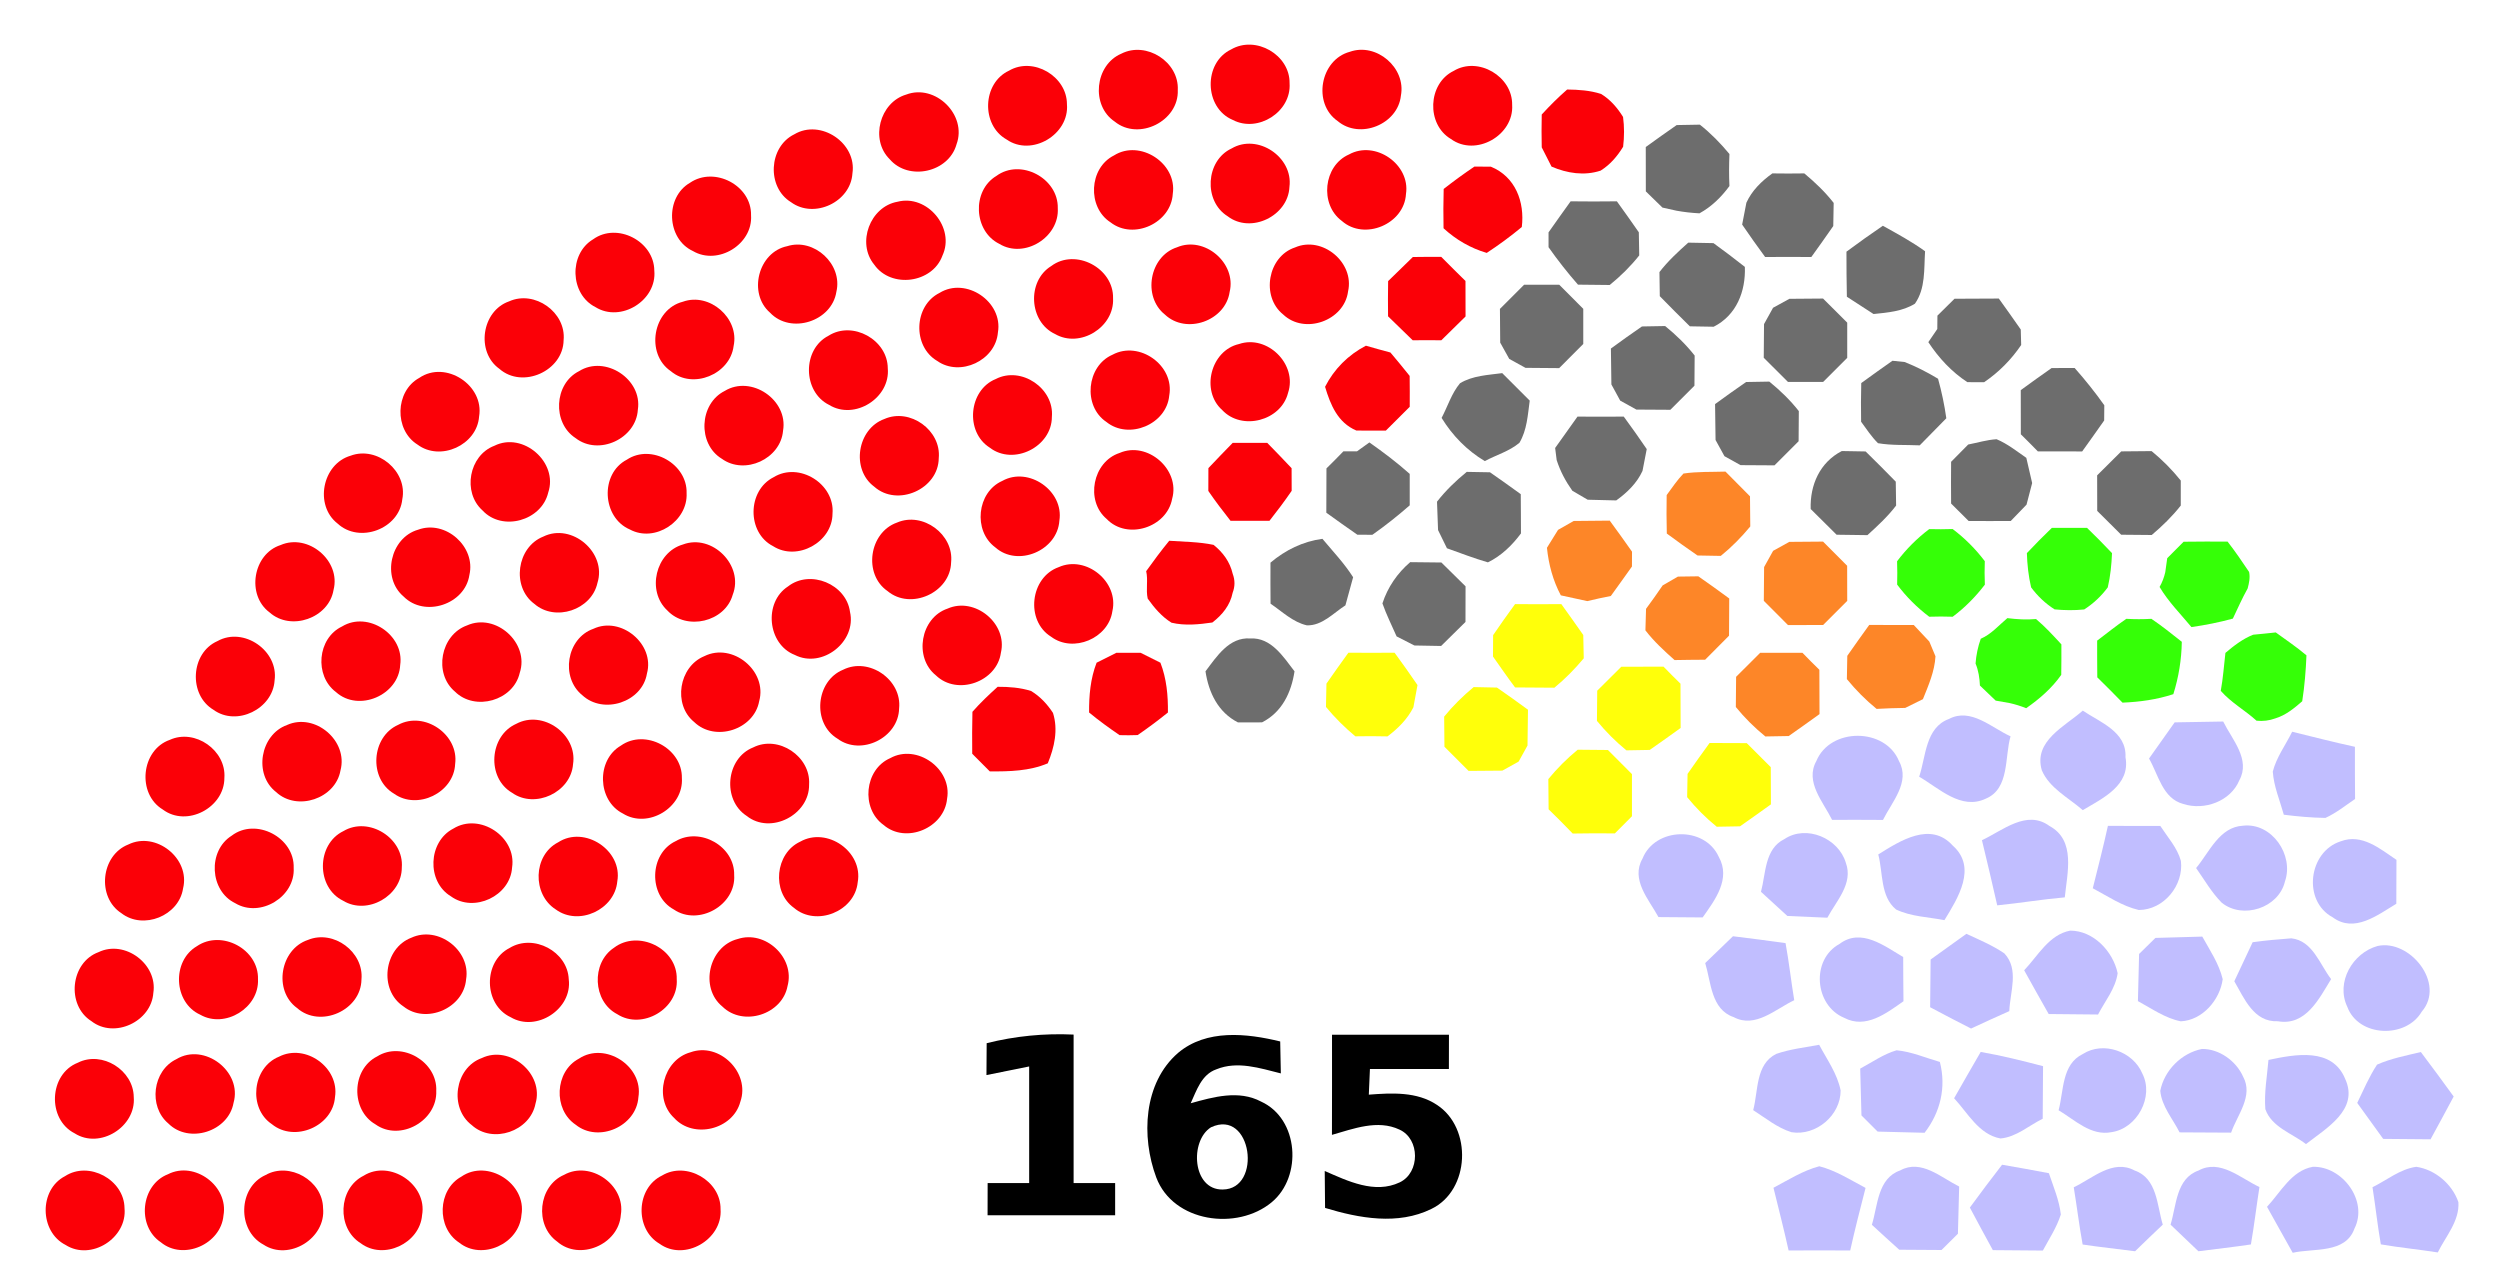 <?xml version="1.0" encoding="UTF-8" ?>
<!DOCTYPE svg PUBLIC "-//W3C//DTD SVG 1.1//EN" "http://www.w3.org/Graphics/SVG/1.1/DTD/svg11.dtd">
<svg width="360pt" height="185pt" viewBox="0 0 360 185" version="1.1" xmlns="http://www.w3.org/2000/svg">
<path fill="#ffffff" d=" M 0.00 0.00 L 360.00 0.00 L 360.00 185.00 L 0.00 185.00 L 0.00 0.00 Z" />
<path fill="#fb0007" d=" M 161.47 7.73 C 165.07 5.89 169.81 8.91 169.60 12.97 C 169.78 17.43 163.98 20.33 160.52 17.51 C 157.05 15.20 157.65 9.35 161.47 7.73 Z" />
<path fill="#fb0007" d=" M 177.28 7.12 C 180.82 5.05 185.77 7.89 185.70 12.00 C 185.97 16.11 181.14 19.17 177.52 17.27 C 173.39 15.54 173.25 9.04 177.28 7.12 Z" />
<path fill="#fb0007" d=" M 194.37 7.46 C 198.21 6.09 202.50 9.77 201.73 13.77 C 201.30 17.91 195.81 20.13 192.62 17.43 C 188.97 14.90 190.11 8.60 194.37 7.46 Z" />
<path fill="#fb0007" d=" M 145.29 10.18 C 148.79 8.12 153.65 10.99 153.64 15.01 C 154.01 19.37 148.55 22.62 144.94 20.08 C 141.25 18.00 141.45 11.97 145.29 10.18 Z" />
<path fill="#fb0007" d=" M 209.33 10.21 C 212.86 8.08 217.83 11.01 217.75 15.11 C 218.03 19.47 212.52 22.63 208.94 20.02 C 205.36 17.91 205.58 12.03 209.33 10.21 Z" />
<path fill="#fb0007" d=" M 130.49 13.62 C 134.69 12.02 139.30 16.56 137.74 20.78 C 136.62 24.83 130.83 26.11 128.11 22.92 C 125.26 20.11 126.68 14.74 130.49 13.62 Z" />
<path fill="#fb0007" d=" M 225.67 12.89 C 227.32 12.91 228.98 13.02 230.56 13.53 C 231.89 14.34 232.91 15.53 233.72 16.84 C 233.91 18.26 233.90 19.71 233.73 21.13 C 232.90 22.50 231.85 23.72 230.49 24.57 C 228.14 25.35 225.65 24.95 223.42 23.99 C 223.07 23.30 222.36 21.91 222.01 21.22 C 221.97 19.64 221.98 18.07 222.01 16.49 C 223.16 15.23 224.38 14.02 225.67 12.89 Z" />
<path fill="#6d6d6d" d=" M 241.44 18.01 C 242.55 17.99 243.66 17.97 244.78 17.95 C 246.36 19.20 247.76 20.63 249.04 22.18 C 248.98 23.71 248.96 25.25 249.04 26.79 C 247.88 28.37 246.45 29.78 244.72 30.72 C 243.60 30.66 242.50 30.54 241.41 30.34 C 240.90 30.22 239.89 30.00 239.39 29.89 C 238.59 29.11 237.80 28.34 237.00 27.56 C 237.01 25.43 237.00 23.30 236.99 21.17 C 238.46 20.10 239.95 19.05 241.44 18.01 Z" />
<path fill="#fb0007" d=" M 114.38 19.34 C 118.17 17.08 123.42 20.61 122.75 24.97 C 122.50 29.09 117.24 31.57 113.90 29.11 C 110.38 26.96 110.67 21.15 114.38 19.34 Z" />
<path fill="#fb0007" d=" M 177.35 21.38 C 181.09 19.17 186.24 22.61 185.68 26.91 C 185.50 31.10 180.13 33.71 176.78 31.14 C 173.27 28.96 173.60 23.12 177.35 21.38 Z" />
<path fill="#fb0007" d=" M 160.42 22.38 C 164.17 20.02 169.54 23.53 168.88 27.91 C 168.65 32.10 163.25 34.61 159.92 32.02 C 156.53 29.84 156.80 24.18 160.42 22.38 Z" />
<path fill="#fb0007" d=" M 194.26 22.24 C 198.03 20.15 203.12 23.67 202.46 27.94 C 202.22 32.28 196.46 34.69 193.22 31.81 C 189.99 29.43 190.57 23.85 194.26 22.24 Z" />
<path fill="#fb0007" d=" M 212.31 23.99 C 212.90 24.00 214.08 24.00 214.68 24.00 C 218.22 25.44 219.58 29.08 219.14 32.69 C 217.53 34.03 215.84 35.27 214.09 36.42 C 211.76 35.74 209.65 34.51 207.87 32.87 C 207.83 30.98 207.84 29.10 207.89 27.21 C 209.32 26.09 210.80 25.01 212.31 23.99 Z" />
<path fill="#fb0007" d=" M 143.47 25.34 C 146.97 22.76 152.42 25.67 152.32 29.98 C 152.57 34.16 147.51 37.31 143.91 35.12 C 140.19 33.30 139.92 27.47 143.47 25.34 Z" />
<path fill="#6d6d6d" d=" M 255.22 24.97 C 256.75 25.00 258.28 24.99 259.82 24.97 C 261.36 26.25 262.81 27.63 264.05 29.22 C 264.03 30.33 264.01 31.44 263.99 32.55 C 262.95 34.04 261.90 35.54 260.83 37.01 C 258.61 36.99 256.39 36.99 254.18 37.01 C 253.04 35.47 251.95 33.91 250.87 32.34 C 251.07 31.29 251.27 30.24 251.48 29.19 C 252.28 27.43 253.67 26.08 255.22 24.97 Z" />
<path fill="#fb0007" d=" M 99.36 26.32 C 102.88 23.91 108.25 26.70 108.15 31.00 C 108.44 35.17 103.38 38.27 99.78 36.15 C 95.97 34.39 95.73 28.41 99.36 26.32 Z" />
<path fill="#fb0007" d=" M 129.25 29.05 C 133.52 27.95 137.58 32.81 135.71 36.81 C 134.27 40.79 128.32 41.58 125.89 38.11 C 123.32 35.00 125.29 29.74 129.25 29.05 Z" />
<path fill="#6d6d6d" d=" M 226.17 28.99 C 228.39 29.02 230.61 29.02 232.83 28.99 C 233.90 30.46 234.94 31.95 235.99 33.45 C 236.01 34.56 236.03 35.67 236.05 36.78 C 234.80 38.36 233.36 39.77 231.80 41.04 C 230.28 41.01 228.75 41.00 227.23 40.99 C 225.72 39.27 224.31 37.47 222.99 35.60 C 222.99 35.07 222.99 34.00 222.99 33.46 C 224.05 31.97 225.09 30.47 226.17 28.99 Z" />
<path fill="#6d6d6d" d=" M 271.13 32.51 C 273.20 33.66 275.29 34.79 277.21 36.18 C 277.04 38.73 277.30 41.53 275.75 43.73 C 273.97 44.84 271.82 45.01 269.79 45.22 C 268.50 44.39 267.22 43.57 265.95 42.73 C 265.91 40.57 265.88 38.41 265.89 36.24 C 267.61 34.96 269.36 33.72 271.13 32.51 Z" />
<path fill="#fb0007" d=" M 85.41 34.46 C 88.85 31.97 94.19 34.73 94.22 38.96 C 94.63 43.25 89.40 46.51 85.74 44.22 C 82.06 42.37 81.88 36.56 85.41 34.46 Z" />
<path fill="#fb0007" d=" M 113.36 35.45 C 117.22 34.23 121.38 38.05 120.44 42.01 C 119.79 46.29 113.87 48.18 110.89 45.03 C 107.67 42.25 109.18 36.30 113.36 35.45 Z" />
<path fill="#fb0007" d=" M 169.49 35.61 C 173.42 33.93 178.08 37.87 177.07 42.03 C 176.48 46.21 170.82 48.21 167.75 45.30 C 164.49 42.71 165.51 36.89 169.49 35.61 Z" />
<path fill="#fb0007" d=" M 186.49 35.63 C 190.40 33.92 195.08 37.80 194.12 41.97 C 193.58 46.19 187.86 48.23 184.77 45.28 C 181.55 42.70 182.55 36.92 186.49 35.63 Z" />
<path fill="#6d6d6d" d=" M 243.11 34.94 C 244.32 34.96 245.53 34.98 246.74 35.01 C 248.27 36.12 249.78 37.26 251.26 38.43 C 251.39 41.96 250.05 45.40 246.77 47.05 C 245.62 47.03 244.48 47.01 243.34 46.99 C 241.88 45.56 240.44 44.11 239.01 42.65 C 238.99 41.49 238.97 40.34 238.96 39.18 C 240.17 37.61 241.63 36.26 243.11 34.94 Z" />
<path fill="#fb0007" d=" M 203.45 37.01 C 204.81 36.99 206.17 36.98 207.54 36.99 C 208.69 38.16 209.86 39.31 211.03 40.46 C 211.04 42.16 211.04 43.86 211.04 45.57 C 209.87 46.71 208.71 47.85 207.55 49.00 C 206.18 48.98 204.80 48.98 203.43 49.00 C 202.24 47.86 201.06 46.70 199.88 45.55 C 199.86 43.86 199.86 42.17 199.89 40.48 C 201.07 39.32 202.25 38.16 203.45 37.01 Z" />
<path fill="#fb0007" d=" M 151.38 38.31 C 154.87 35.69 160.40 38.61 160.28 42.96 C 160.50 47.11 155.53 50.19 151.93 48.10 C 148.16 46.35 147.84 40.47 151.38 38.31 Z" />
<path fill="#6d6d6d" d=" M 219.47 41.00 C 221.15 41.00 222.84 41.00 224.53 41.00 C 225.68 42.16 226.83 43.31 227.99 44.47 C 228.00 46.15 228.00 47.84 227.99 49.53 C 226.83 50.69 225.68 51.85 224.52 53.01 C 222.90 53.00 221.28 52.99 219.67 52.97 C 219.08 52.65 217.91 52.00 217.33 51.68 C 217.00 51.09 216.35 49.92 216.03 49.34 C 216.01 47.72 216.00 46.10 215.99 44.48 C 217.15 43.32 218.31 42.16 219.47 41.00 Z" />
<path fill="#fb0007" d=" M 135.29 42.18 C 139.10 39.82 144.47 43.46 143.70 47.87 C 143.38 51.90 138.26 54.31 134.95 51.97 C 131.38 49.87 131.57 44.03 135.29 42.18 Z" />
<path fill="#fb0007" d=" M 73.30 43.40 C 76.98 41.73 81.55 44.97 81.16 48.99 C 81.10 53.42 75.24 56.04 71.91 53.11 C 68.50 50.68 69.36 44.77 73.30 43.40 Z" />
<path fill="#fb0007" d=" M 98.33 43.45 C 102.17 42.06 106.51 45.83 105.64 49.83 C 105.14 53.89 99.77 56.13 96.60 53.45 C 92.91 50.95 93.99 44.55 98.33 43.45 Z" />
<path fill="#6d6d6d" d=" M 257.67 43.03 C 259.28 43.01 260.90 43.00 262.52 42.99 C 263.67 44.15 264.83 45.31 266.00 46.46 C 265.99 48.15 266.00 49.84 266.00 51.53 C 264.84 52.68 263.68 53.84 262.53 55.00 C 260.84 55.00 259.15 54.99 257.47 55.00 C 256.31 53.83 255.15 52.67 253.98 51.52 C 254.00 49.90 254.01 48.28 254.02 46.67 C 254.35 46.08 255.00 44.91 255.32 44.32 C 255.91 44.00 257.08 43.35 257.67 43.03 Z" />
<path fill="#6d6d6d" d=" M 281.45 43.02 C 283.58 43.01 285.70 42.99 287.83 42.99 C 288.90 44.47 289.95 45.96 290.99 47.45 C 291.01 48.01 291.04 49.12 291.05 49.68 C 289.62 51.79 287.82 53.61 285.71 55.04 C 285.11 55.04 283.90 55.03 283.30 55.03 C 281.02 53.54 279.17 51.53 277.68 49.27 C 278.00 48.79 278.65 47.85 278.97 47.38 C 278.98 46.90 278.99 45.93 278.99 45.45 C 279.82 44.65 280.64 43.84 281.45 43.02 Z" />
<path fill="#6d6d6d" d=" M 236.44 47.01 C 237.55 46.99 238.67 46.97 239.78 46.95 C 241.34 48.22 242.79 49.62 244.03 51.20 C 244.01 52.65 244.00 54.09 244.00 55.54 C 242.84 56.69 241.68 57.84 240.53 59.01 C 238.90 59.00 237.27 58.99 235.64 58.98 C 235.06 58.66 233.90 58.01 233.31 57.69 C 232.99 57.11 232.36 55.94 232.04 55.36 C 232.01 53.64 231.99 51.92 231.97 50.19 C 233.44 49.11 234.93 48.05 236.44 47.01 Z" />
<path fill="#fb0007" d=" M 119.30 48.35 C 122.78 46.13 127.83 48.93 127.84 53.04 C 128.23 57.30 123.07 60.56 119.40 58.31 C 115.57 56.43 115.50 50.30 119.30 48.35 Z" />
<path fill="#fb0007" d=" M 178.42 49.54 C 182.51 48.15 186.86 52.48 185.48 56.57 C 184.48 60.60 178.82 62.08 175.99 59.04 C 172.87 56.26 174.34 50.47 178.42 49.54 Z" />
<path fill="#fb0007" d=" M 196.69 49.78 C 197.86 50.12 199.04 50.45 200.22 50.76 C 201.16 51.87 202.08 52.99 202.99 54.13 C 203.01 55.61 203.01 57.10 203.00 58.58 C 201.84 59.72 200.70 60.86 199.56 62.01 C 198.15 62.00 196.73 62.00 195.32 62.00 C 192.63 60.86 191.59 58.30 190.81 55.70 C 192.11 53.14 194.14 51.11 196.69 49.78 Z" />
<path fill="#fb0007" d=" M 160.20 51.08 C 164.06 49.00 169.17 52.63 168.37 56.97 C 167.98 61.12 162.55 63.37 159.32 60.76 C 155.90 58.48 156.45 52.71 160.20 51.08 Z" />
<path fill="#6d6d6d" d=" M 272.51 51.95 C 272.95 52.00 273.83 52.08 274.27 52.13 C 275.94 52.79 277.54 53.61 279.08 54.54 C 279.60 56.41 280.00 58.31 280.27 60.23 C 278.99 61.53 277.72 62.83 276.44 64.13 C 274.43 64.04 272.41 64.16 270.43 63.82 C 269.50 62.89 268.77 61.79 268.00 60.73 C 267.97 58.88 267.97 57.02 268.02 55.16 C 269.50 54.08 271.00 53.01 272.51 51.95 Z" />
<path fill="#fb0007" d=" M 83.38 53.45 C 87.14 51.08 92.54 54.61 91.85 59.00 C 91.60 63.18 86.21 65.67 82.89 63.09 C 79.50 60.91 79.77 55.26 83.38 53.45 Z" />
<path fill="#6d6d6d" d=" M 295.43 53.00 C 296.53 52.99 297.64 52.99 298.75 52.99 C 300.26 54.70 301.70 56.49 303.02 58.36 C 303.02 58.91 303.01 60.00 303.00 60.55 C 301.95 62.04 300.90 63.53 299.83 65.01 C 297.70 65.01 295.58 64.98 293.45 65.00 C 292.64 64.17 291.83 63.35 291.00 62.54 C 290.99 60.42 290.99 58.30 290.99 56.18 C 292.45 55.10 293.94 54.05 295.43 53.00 Z" />
<path fill="#fb0007" d=" M 60.37 54.42 C 64.17 51.82 69.76 55.48 68.99 59.98 C 68.69 64.09 63.41 66.49 60.12 64.02 C 56.74 61.92 56.88 56.33 60.37 54.42 Z" />
<path fill="#fb0007" d=" M 143.39 54.58 C 147.06 52.68 151.84 55.93 151.47 60.03 C 151.47 64.35 145.94 67.11 142.51 64.45 C 138.94 62.19 139.47 56.16 143.39 54.58 Z" />
<path fill="#6d6d6d" d=" M 210.24 55.19 C 212.07 54.08 214.25 54.01 216.32 53.73 C 217.64 55.04 218.96 56.37 220.28 57.69 C 220.00 59.75 219.89 61.93 218.80 63.76 C 217.34 64.99 215.46 65.51 213.81 66.40 C 211.24 64.86 209.16 62.73 207.59 60.18 C 208.47 58.52 209.02 56.65 210.24 55.19 Z" />
<path fill="#6d6d6d" d=" M 251.44 55.01 C 252.55 54.99 253.67 54.97 254.78 54.95 C 256.34 56.22 257.79 57.61 259.03 59.20 C 259.01 60.64 259.00 62.09 259.00 63.54 C 257.84 64.69 256.68 65.85 255.53 67.01 C 253.90 67.00 252.27 66.99 250.64 66.98 C 250.06 66.65 248.90 66.01 248.32 65.69 C 248.00 65.11 247.36 63.94 247.04 63.36 C 247.01 61.63 246.99 59.91 246.97 58.19 C 248.44 57.11 249.94 56.05 251.44 55.01 Z" />
<path fill="#fb0007" d=" M 104.35 56.30 C 108.18 53.95 113.53 57.60 112.76 62.02 C 112.42 66.08 107.25 68.46 103.94 66.06 C 100.42 63.93 100.67 58.15 104.35 56.30 Z" />
<path fill="#fb0007" d=" M 127.34 60.34 C 131.04 58.70 135.57 61.97 135.18 65.98 C 135.14 70.44 129.22 73.05 125.89 70.08 C 122.52 67.59 123.43 61.76 127.34 60.34 Z" />
<path fill="#6d6d6d" d=" M 227.16 59.99 C 229.38 60.01 231.60 60.01 233.82 59.99 C 234.96 61.53 236.05 63.09 237.13 64.67 C 236.93 65.71 236.73 66.76 236.52 67.81 C 235.71 69.58 234.30 70.94 232.74 72.06 C 231.37 72.02 230.00 71.99 228.63 71.96 C 228.08 71.64 226.97 70.99 226.42 70.67 C 225.45 69.31 224.67 67.84 224.16 66.25 C 224.11 65.81 224.00 64.94 223.94 64.51 C 225.02 63.01 226.09 61.50 227.16 59.99 Z" />
<path fill="#6d6d6d" d=" M 283.42 64.01 C 284.78 63.75 286.12 63.33 287.51 63.25 C 289.07 63.90 290.40 64.97 291.79 65.93 C 292.07 67.14 292.35 68.35 292.63 69.56 C 292.35 70.60 292.08 71.63 291.82 72.67 C 291.06 73.46 290.31 74.24 289.55 75.02 C 287.52 75.02 285.50 75.05 283.48 75.02 C 282.64 74.18 281.80 73.34 280.96 72.51 C 280.94 70.51 280.94 68.50 280.96 66.50 C 281.78 65.67 282.60 64.84 283.42 64.01 Z" />
<path fill="#fb0007" d=" M 71.19 64.19 C 75.31 62.13 80.43 66.57 78.94 70.94 C 77.99 74.99 72.32 76.58 69.48 73.50 C 66.56 70.90 67.52 65.57 71.19 64.19 Z" />
<path fill="#fb0007" d=" M 177.51 63.77 C 179.16 63.76 180.82 63.76 182.48 63.77 C 183.66 64.97 184.83 66.19 185.99 67.42 C 185.99 68.51 185.99 69.60 186.00 70.68 C 184.99 72.16 183.91 73.59 182.80 75.00 C 180.93 75.00 179.06 75.00 177.20 75.00 C 176.09 73.60 175.01 72.17 174.00 70.70 C 174.00 69.60 174.00 68.51 174.01 67.41 C 175.17 66.19 176.33 64.97 177.51 63.77 Z" />
<path fill="#6d6d6d" d=" M 195.41 64.99 C 195.85 64.67 196.74 64.03 197.19 63.71 C 199.20 65.12 201.16 66.60 203.00 68.24 C 203.00 69.75 203.00 71.26 203.00 72.77 C 201.28 74.27 199.49 75.70 197.62 77.01 C 197.08 77.01 196.00 77.01 195.46 77.00 C 193.96 75.96 192.47 74.90 190.99 73.83 C 190.99 71.70 191.01 69.58 191.01 67.45 C 191.84 66.64 192.65 65.82 193.45 64.99 C 193.94 64.99 194.92 64.99 195.41 64.99 Z" />
<path fill="#fb0007" d=" M 50.49 65.62 C 54.33 64.18 58.74 67.87 57.93 71.90 C 57.49 76.18 51.75 78.31 48.61 75.39 C 45.24 72.77 46.40 66.81 50.49 65.62 Z" />
<path fill="#fb0007" d=" M 161.21 65.23 C 165.22 63.47 169.98 67.61 168.79 71.82 C 168.04 75.97 162.31 77.81 159.36 74.73 C 156.25 72.11 157.35 66.49 161.21 65.23 Z" />
<path fill="#6d6d6d" d=" M 265.22 64.95 C 266.36 64.97 267.51 64.99 268.65 65.01 C 270.12 66.44 271.56 67.90 272.99 69.36 C 273.01 70.51 273.02 71.66 273.04 72.80 C 271.84 74.38 270.37 75.73 268.91 77.06 C 267.42 77.03 265.95 77.01 264.47 77.00 C 263.23 75.77 261.98 74.53 260.74 73.30 C 260.62 69.84 262.06 66.58 265.22 64.95 Z" />
<path fill="#6d6d6d" d=" M 305.46 65.00 C 306.91 64.99 308.37 64.98 309.83 64.96 C 311.37 66.22 312.78 67.64 314.03 69.20 C 314.02 70.39 314.02 71.59 314.03 72.80 C 312.80 74.37 311.36 75.76 309.85 77.04 C 308.38 77.02 306.91 77.01 305.45 77.00 C 304.30 75.85 303.15 74.71 302.00 73.57 C 302.00 71.86 302.00 70.16 301.99 68.45 C 303.15 67.31 304.31 66.16 305.46 65.00 Z" />
<path fill="#fb0007" d=" M 90.27 66.19 C 93.79 63.85 99.00 66.81 98.87 71.01 C 99.08 75.05 94.31 78.19 90.71 76.25 C 86.69 74.54 86.36 68.22 90.27 66.19 Z" />
<path fill="#fb0007" d=" M 111.40 68.72 C 115.08 66.45 120.26 69.70 119.88 73.98 C 119.87 78.07 114.80 80.87 111.33 78.65 C 107.52 76.71 107.60 70.62 111.40 68.72 Z" />
<path fill="#6d6d6d" d=" M 211.21 67.95 C 212.33 67.97 213.44 67.99 214.56 68.01 C 216.04 69.04 217.52 70.09 218.99 71.16 C 219.02 73.04 219.00 74.92 219.02 76.81 C 217.76 78.51 216.19 80.04 214.26 80.98 C 212.26 80.40 210.32 79.65 208.36 78.95 C 208.04 78.30 207.40 76.98 207.08 76.33 C 207.02 74.97 206.98 73.60 206.93 72.24 C 208.18 70.64 209.64 69.23 211.21 67.95 Z" />
<path fill="#fd8628" d=" M 242.42 68.19 C 244.42 67.89 246.45 67.98 248.47 67.91 C 249.64 69.10 250.81 70.29 252.00 71.47 C 252.01 72.92 252.02 74.37 252.04 75.81 C 250.76 77.36 249.35 78.79 247.79 80.05 C 246.67 80.03 245.55 80.01 244.44 79.99 C 242.95 78.96 241.47 77.91 240.02 76.83 C 239.97 74.99 239.97 73.14 240.00 71.29 C 240.78 70.24 241.50 69.14 242.42 68.19 Z" />
<path fill="#fb0007" d=" M 144.33 69.25 C 148.12 67.13 153.23 70.69 152.55 74.98 C 152.27 79.29 146.55 81.71 143.32 78.82 C 140.10 76.45 140.66 70.87 144.33 69.25 Z" />
<path fill="#fb0007" d=" M 129.17 75.25 C 132.88 73.64 137.39 76.96 136.96 80.98 C 136.86 85.34 131.14 87.92 127.80 85.11 C 124.27 82.67 125.16 76.66 129.17 75.25 Z" />
<path fill="#fd8628" d=" M 226.61 75.02 C 228.34 74.99 230.07 74.98 231.80 74.97 C 232.89 76.44 233.95 77.94 235.01 79.44 C 235.00 79.98 235.00 81.04 235.00 81.58 C 233.99 82.99 232.99 84.41 231.96 85.82 C 230.82 86.04 229.69 86.29 228.57 86.56 C 227.30 86.29 226.02 86.01 224.76 85.73 C 223.63 83.62 223.00 81.26 222.76 78.88 C 223.16 78.24 223.96 76.94 224.36 76.30 C 224.93 75.98 226.05 75.34 226.61 75.02 Z" />
<path fill="#fb0007" d=" M 60.20 76.28 C 64.15 74.81 68.56 78.73 67.59 82.81 C 66.96 87.04 61.14 88.96 58.12 85.90 C 54.92 83.20 56.20 77.43 60.20 76.28 Z" />
<path fill="#35ff07" d=" M 277.81 76.19 C 278.93 76.22 280.05 76.22 281.18 76.18 C 282.93 77.50 284.49 79.06 285.81 80.81 C 285.77 81.93 285.77 83.06 285.82 84.19 C 284.49 85.93 282.94 87.50 281.19 88.81 C 280.06 88.77 278.93 88.77 277.81 88.81 C 276.06 87.49 274.50 85.94 273.19 84.18 C 273.22 83.06 273.22 81.94 273.18 80.82 C 274.50 79.07 276.06 77.51 277.81 76.19 Z" />
<path fill="#35ff07" d=" M 295.47 76.01 C 297.15 76.00 298.84 76.00 300.53 76.01 C 301.76 77.19 302.95 78.41 304.13 79.65 C 304.06 81.30 303.90 82.96 303.52 84.58 C 302.59 85.84 301.45 86.91 300.13 87.76 C 298.71 87.91 297.28 87.89 295.86 87.75 C 294.54 86.91 293.41 85.84 292.48 84.58 C 292.10 82.96 291.92 81.30 291.87 79.65 C 293.04 78.41 294.24 77.19 295.47 76.01 Z" />
<path fill="#fb0007" d=" M 78.23 77.27 C 82.34 75.24 87.42 79.58 86.03 83.95 C 85.18 87.83 79.94 89.58 76.94 86.95 C 73.62 84.50 74.41 78.78 78.23 77.27 Z" />
<path fill="#fb0007" d=" M 40.40 78.49 C 44.37 76.76 49.12 80.74 48.03 84.95 C 47.36 89.01 41.88 90.94 38.81 88.18 C 35.45 85.68 36.42 79.77 40.40 78.49 Z" />
<path fill="#fb0007" d=" M 98.33 78.41 C 102.55 76.81 107.17 81.44 105.51 85.65 C 104.41 89.56 98.86 90.87 96.09 87.90 C 93.08 85.11 94.40 79.55 98.33 78.41 Z" />
<path fill="#fb0007" d=" M 168.37 77.87 C 170.50 78.02 172.65 78.02 174.75 78.46 C 176.11 79.54 177.11 80.91 177.51 82.63 C 177.85 83.54 177.85 84.45 177.50 85.36 C 177.14 87.16 176.01 88.54 174.58 89.64 C 172.64 89.92 170.64 90.13 168.70 89.67 C 167.29 88.80 166.22 87.53 165.27 86.20 C 164.98 84.89 165.35 83.55 165.05 82.25 C 166.11 80.76 167.21 79.29 168.37 77.87 Z" />
<path fill="#6d6d6d" d=" M 182.95 81.02 C 185.09 79.21 187.63 77.96 190.43 77.59 C 191.94 79.40 193.58 81.12 194.85 83.12 C 194.48 84.47 194.11 85.82 193.74 87.17 C 192.02 88.27 190.39 90.12 188.19 90.05 C 186.17 89.59 184.63 88.06 182.96 86.93 C 182.94 84.96 182.94 82.99 182.95 81.02 Z" />
<path fill="#fd8628" d=" M 257.66 78.03 C 259.28 78.01 260.90 78.00 262.52 77.99 C 263.68 79.15 264.83 80.31 265.99 81.47 C 266.00 83.16 266.00 84.84 266.00 86.53 C 264.84 87.68 263.68 88.84 262.53 90.00 C 260.84 89.99 259.15 90.00 257.47 90.01 C 256.31 88.84 255.15 87.67 253.99 86.52 C 254.00 84.90 254.01 83.28 254.03 81.66 C 254.35 81.08 255.00 79.91 255.33 79.32 C 255.91 79.00 257.08 78.35 257.66 78.03 Z" />
<path fill="#35ff07" d=" M 314.44 78.01 C 316.55 77.97 318.66 77.99 320.77 77.99 C 321.87 79.40 322.87 80.87 323.87 82.36 C 324.04 83.16 323.87 83.96 323.66 84.74 C 322.87 86.15 322.22 87.63 321.53 89.08 C 319.57 89.62 317.58 90.01 315.57 90.30 C 314.00 88.41 312.24 86.65 310.98 84.52 C 311.36 83.86 311.63 83.14 311.80 82.39 C 311.87 81.88 312.01 80.88 312.08 80.38 C 312.87 79.60 313.66 78.81 314.44 78.01 Z" />
<path fill="#fb0007" d=" M 152.45 81.67 C 156.39 79.90 161.17 83.79 160.18 88.02 C 159.62 91.93 154.54 94.07 151.36 91.69 C 147.63 89.39 148.33 83.13 152.45 81.67 Z" />
<path fill="#6d6d6d" d=" M 203.07 80.95 C 204.56 80.97 206.06 80.98 207.56 81.00 C 208.71 82.15 209.87 83.29 211.04 84.43 C 211.04 86.14 211.03 87.85 211.03 89.56 C 209.86 90.71 208.69 91.87 207.52 93.02 C 206.23 93.00 204.95 92.98 203.67 92.95 C 203.03 92.62 201.75 91.97 201.11 91.64 C 200.42 90.06 199.64 88.52 199.07 86.89 C 199.82 84.57 201.22 82.53 203.07 80.95 Z" />
<path fill="#fd8628" d=" M 241.62 83.03 C 242.59 83.02 243.57 83.00 244.56 82.99 C 246.05 84.03 247.54 85.09 249.01 86.18 C 249.01 87.97 248.99 89.75 248.98 91.54 C 247.84 92.70 246.69 93.85 245.54 95.00 C 244.07 95.00 242.60 95.03 241.14 95.05 C 239.64 93.72 238.16 92.36 236.94 90.77 C 236.96 89.73 236.99 88.70 237.03 87.67 C 237.84 86.56 238.65 85.45 239.42 84.30 C 239.97 83.99 241.07 83.35 241.62 83.03 Z" />
<path fill="#fb0007" d=" M 113.47 84.45 C 116.66 81.95 121.87 84.11 122.40 88.11 C 123.38 92.41 118.39 96.32 114.45 94.31 C 110.51 92.77 109.93 86.74 113.47 84.45 Z" />
<path fill="#fb0007" d=" M 136.45 87.64 C 140.37 85.90 145.13 89.79 144.13 93.99 C 143.56 98.18 137.86 100.22 134.79 97.27 C 131.56 94.71 132.53 88.96 136.45 87.64 Z" />
<path fill="#ffff0a" d=" M 218.17 86.99 C 220.39 87.01 222.61 87.02 224.83 86.99 C 225.90 88.46 226.94 89.95 227.99 91.44 C 228.01 92.56 228.03 93.68 228.06 94.80 C 226.78 96.33 225.38 97.76 223.83 99.03 C 221.94 99.02 220.05 99.00 218.17 98.99 C 217.07 97.53 216.04 96.02 214.99 94.54 C 214.99 93.51 215.00 92.49 215.01 91.46 C 216.04 89.95 217.09 88.46 218.17 86.99 Z" />
<path fill="#35ff07" d=" M 289.06 89.01 C 290.42 89.18 291.81 89.27 293.19 89.14 C 294.51 90.25 295.67 91.52 296.84 92.79 C 296.84 94.25 296.85 95.72 296.82 97.18 C 295.47 99.10 293.68 100.65 291.77 101.98 C 290.99 101.67 290.19 101.42 289.38 101.24 C 288.88 101.15 287.88 100.98 287.38 100.89 C 286.61 100.17 285.86 99.45 285.11 98.72 C 285.06 97.63 284.90 96.55 284.48 95.55 C 284.57 94.32 284.82 93.13 285.23 91.98 C 286.74 91.33 287.82 90.05 289.06 89.01 Z" />
<path fill="#35ff07" d=" M 306.19 89.11 C 307.39 89.18 308.60 89.18 309.80 89.11 C 311.31 90.13 312.74 91.28 314.18 92.42 C 314.14 94.98 313.73 97.51 312.96 99.96 C 310.59 100.74 308.12 101.08 305.64 101.18 C 304.44 99.95 303.23 98.73 302.01 97.54 C 302.00 95.77 301.98 94.01 301.99 92.25 C 303.38 91.19 304.75 90.10 306.19 89.11 Z" />
<path fill="#fb0007" d=" M 49.26 90.21 C 53.00 87.93 58.26 91.43 57.63 95.75 C 57.42 100.11 51.64 102.59 48.38 99.66 C 45.24 97.31 45.69 91.90 49.26 90.21 Z" />
<path fill="#fb0007" d=" M 67.25 90.06 C 71.39 88.20 76.28 92.60 74.84 96.90 C 73.93 100.89 68.41 102.47 65.51 99.59 C 62.40 96.97 63.44 91.42 67.25 90.06 Z" />
<path fill="#fb0007" d=" M 85.44 90.55 C 89.40 88.68 94.33 92.73 93.16 96.99 C 92.49 101.12 86.89 102.94 83.85 100.11 C 80.68 97.56 81.57 91.91 85.44 90.55 Z" />
<path fill="#fd8628" d=" M 269.17 89.99 C 271.31 90.02 273.44 89.98 275.58 90.00 C 276.33 90.79 277.07 91.58 277.82 92.38 C 278.04 92.91 278.48 93.98 278.71 94.51 C 278.59 96.67 277.70 98.70 276.90 100.68 C 276.26 100.99 274.99 101.63 274.35 101.94 C 272.97 101.97 271.60 101.99 270.23 102.08 C 268.66 100.80 267.23 99.36 265.95 97.79 C 265.96 96.67 265.98 95.56 266.01 94.44 C 267.05 92.95 268.10 91.46 269.17 89.99 Z" />
<path fill="#35ff07" d=" M 324.45 91.40 C 325.53 91.31 326.62 91.18 327.71 91.07 C 329.19 92.15 330.73 93.18 332.13 94.37 C 332.04 96.58 331.86 98.79 331.52 100.98 C 330.35 102.00 329.14 103.00 327.64 103.45 C 326.76 103.77 325.86 103.88 324.94 103.78 C 323.28 102.27 321.27 101.18 319.79 99.48 C 320.12 97.67 320.25 95.84 320.46 94.02 C 321.68 92.98 322.95 92.00 324.45 91.40 Z" />
<path fill="#fb0007" d=" M 31.31 92.32 C 35.09 90.20 40.15 93.72 39.54 97.99 C 39.29 102.08 34.08 104.65 30.74 102.21 C 27.11 100.05 27.43 94.03 31.31 92.32 Z" />
<path fill="#6d6d6d" d=" M 173.59 96.67 C 175.19 94.56 177.00 91.71 180.04 91.94 C 183.04 91.76 184.81 94.59 186.41 96.67 C 185.95 99.73 184.60 102.57 181.73 104.02 C 180.58 104.02 179.42 104.02 178.27 104.03 C 175.40 102.57 174.05 99.73 173.59 96.67 Z" />
<path fill="#fb0007" d=" M 101.42 94.49 C 105.47 92.47 110.54 96.60 109.32 100.98 C 108.57 105.08 102.96 106.88 99.96 103.97 C 96.87 101.46 97.75 95.99 101.42 94.49 Z" />
<path fill="#fb0007" d=" M 160.76 94.00 C 161.92 94.00 163.08 93.99 164.24 94.00 C 164.95 94.36 166.38 95.07 167.10 95.43 C 167.99 97.72 168.21 100.16 168.18 102.60 C 166.77 103.74 165.32 104.82 163.82 105.85 C 162.95 105.88 162.08 105.89 161.22 105.86 C 159.71 104.83 158.23 103.76 156.83 102.60 C 156.81 100.16 157.02 97.72 157.91 95.43 C 158.62 95.07 160.05 94.36 160.76 94.00 Z" />
<path fill="#ffff0a" d=" M 194.17 93.99 C 196.39 94.01 198.60 94.01 200.82 93.99 C 201.95 95.52 203.04 97.08 204.12 98.65 C 203.93 99.71 203.73 100.78 203.53 101.85 C 202.67 103.55 201.31 104.91 199.80 106.04 C 198.26 106.00 196.71 106.00 195.17 106.03 C 193.63 104.75 192.21 103.34 190.94 101.80 C 190.96 100.68 190.99 99.56 191.01 98.44 C 192.05 96.95 193.10 95.46 194.17 93.99 Z" />
<path fill="#fd8628" d=" M 253.47 94.00 C 255.49 94.00 257.52 93.99 259.55 94.00 C 260.35 94.83 261.16 95.64 261.99 96.45 C 261.99 98.57 262.00 100.70 262.01 102.83 C 260.54 103.90 259.05 104.95 257.57 105.99 C 256.44 106.01 255.32 106.03 254.21 106.05 C 252.65 104.78 251.23 103.37 249.96 101.81 C 249.98 100.36 249.99 98.91 250.00 97.46 C 251.16 96.32 252.31 95.16 253.47 94.00 Z" />
<path fill="#fb0007" d=" M 121.41 96.44 C 125.13 94.58 129.92 97.89 129.47 102.03 C 129.38 106.25 123.98 108.90 120.60 106.37 C 116.91 104.16 117.45 98.05 121.41 96.44 Z" />
<path fill="#ffff0a" d=" M 233.47 96.01 C 235.49 96.00 237.52 95.99 239.55 96.00 C 240.35 96.83 241.16 97.64 241.99 98.45 C 241.99 100.58 242.01 102.70 242.01 104.83 C 240.53 105.90 239.05 106.95 237.56 107.99 C 236.44 108.01 235.32 108.03 234.20 108.05 C 232.65 106.78 231.23 105.36 229.96 103.81 C 229.98 102.36 229.99 100.91 230.00 99.46 C 231.16 98.31 232.31 97.16 233.47 96.01 Z" />
<path fill="#fb0007" d=" M 143.66 98.90 C 145.28 98.89 146.91 99.01 148.47 99.50 C 149.77 100.28 150.80 101.39 151.63 102.66 C 152.40 105.10 151.83 107.62 150.88 109.92 C 148.23 111.04 145.36 111.10 142.53 111.08 C 141.69 110.22 140.85 109.38 140.00 108.54 C 139.97 106.52 139.99 104.51 140.03 102.50 C 141.16 101.21 142.40 100.04 143.66 98.90 Z" />
<path fill="#ffff0a" d=" M 212.21 98.94 C 213.32 98.96 214.44 98.99 215.56 99.01 C 217.06 100.05 218.55 101.11 220.03 102.20 C 220.01 103.91 219.99 105.64 219.96 107.36 C 219.64 107.94 219.00 109.09 218.68 109.67 C 218.09 110.00 216.92 110.65 216.34 110.97 C 214.71 110.99 213.10 111.00 211.48 111.01 C 210.32 109.85 209.16 108.69 208.00 107.53 C 207.99 106.08 207.98 104.63 207.96 103.19 C 209.23 101.63 210.66 100.22 212.21 98.94 Z" />
<path fill="#c1beff" d=" M 280.65 103.53 C 283.81 101.86 286.78 104.80 289.52 106.03 C 288.65 109.01 289.40 113.56 285.97 115.00 C 282.40 116.71 279.23 113.50 276.36 111.85 C 277.34 108.95 277.24 104.78 280.65 103.53 Z" />
<path fill="#c1beff" d=" M 294.02 110.92 C 292.79 106.70 297.34 104.61 299.92 102.33 C 302.42 104.02 306.25 105.36 306.07 109.03 C 306.82 113.10 302.77 114.96 299.92 116.66 C 297.88 114.88 295.11 113.49 294.02 110.92 Z" />
<path fill="#fb0007" d=" M 41.33 104.40 C 45.36 102.59 50.17 106.67 49.03 110.94 C 48.32 115.01 42.78 116.88 39.75 114.05 C 36.48 111.51 37.47 105.79 41.33 104.40 Z" />
<path fill="#fb0007" d=" M 57.33 104.38 C 61.10 102.33 66.11 105.77 65.54 110.02 C 65.36 114.16 60.10 116.70 56.74 114.29 C 53.06 112.14 53.46 106.10 57.33 104.38 Z" />
<path fill="#fb0007" d=" M 74.34 104.23 C 78.17 102.17 83.19 105.75 82.52 110.04 C 82.22 114.09 77.05 116.52 73.74 114.16 C 70.04 112.01 70.45 105.95 74.34 104.23 Z" />
<path fill="#c1beff" d=" M 313.15 104.02 C 315.48 103.98 317.81 103.95 320.14 103.90 C 321.41 106.48 324.12 109.36 322.46 112.37 C 321.20 115.40 317.41 116.75 314.39 115.77 C 311.41 114.98 310.81 111.56 309.46 109.23 C 310.69 107.49 311.91 105.75 313.15 104.02 Z" />
<path fill="#fb0007" d=" M 24.45 106.54 C 28.08 104.88 32.61 108.06 32.31 112.03 C 32.32 116.30 26.90 119.17 23.44 116.57 C 19.69 114.31 20.30 107.99 24.45 106.54 Z" />
<path fill="#c1beff" d=" M 261.55 109.60 C 263.54 104.74 271.48 104.74 273.46 109.61 C 275.12 112.62 272.42 115.49 271.15 118.07 C 268.71 118.05 266.26 118.05 263.82 118.06 C 262.55 115.48 259.88 112.60 261.55 109.60 Z" />
<path fill="#c1beff" d=" M 330.07 105.37 C 333.08 106.11 336.08 106.88 339.11 107.54 C 339.10 110.04 339.11 112.55 339.13 115.05 C 337.74 116.00 336.40 117.08 334.86 117.78 C 332.85 117.75 330.85 117.57 328.87 117.32 C 328.30 115.27 327.43 113.26 327.28 111.11 C 327.81 109.03 329.14 107.27 330.07 105.37 Z" />
<path fill="#fb0007" d=" M 89.42 107.36 C 92.92 104.90 98.27 107.77 98.19 112.03 C 98.48 116.27 93.32 119.41 89.70 117.15 C 86.00 115.29 85.84 109.43 89.42 107.36 Z" />
<path fill="#fb0007" d=" M 108.46 107.63 C 112.07 105.80 116.77 108.92 116.51 112.96 C 116.59 117.33 110.97 120.24 107.52 117.49 C 103.97 115.20 104.51 109.19 108.46 107.63 Z" />
<path fill="#ffff0a" d=" M 246.18 106.99 C 247.96 106.99 249.74 107.01 251.53 107.01 C 252.69 108.15 253.84 109.31 254.99 110.47 C 254.99 112.26 255.00 114.04 255.01 115.83 C 253.54 116.90 252.05 117.94 250.56 118.99 C 249.44 119.01 248.32 119.03 247.21 119.05 C 245.64 117.78 244.22 116.35 242.95 114.79 C 242.96 113.67 242.99 112.56 243.01 111.44 C 244.05 109.95 245.10 108.46 246.18 106.99 Z" />
<path fill="#ffff0a" d=" M 227.19 107.96 C 228.63 107.98 230.09 107.99 231.54 108.00 C 232.68 109.16 233.84 110.31 235.00 111.47 C 234.99 113.49 235.00 115.51 235.00 117.54 C 234.18 118.36 233.35 119.18 232.54 120.01 C 230.51 119.99 228.49 119.99 226.47 120.03 C 225.33 118.85 224.18 117.68 223.00 116.54 C 222.99 115.09 222.98 113.64 222.96 112.19 C 224.23 110.64 225.64 109.23 227.19 107.96 Z" />
<path fill="#fb0007" d=" M 128.20 109.17 C 132.02 107.05 137.15 110.71 136.38 115.02 C 135.99 119.23 130.45 121.57 127.23 118.79 C 123.94 116.44 124.46 110.79 128.20 109.17 Z" />
<path fill="#c1beff" d=" M 285.40 120.99 C 288.37 119.61 291.84 116.53 295.12 118.94 C 298.96 121.01 297.67 125.73 297.33 129.22 C 294.08 129.50 290.85 130.05 287.60 130.37 C 286.89 127.24 286.16 124.11 285.40 120.99 Z" />
<path fill="#fb0007" d=" M 49.45 119.68 C 53.11 117.50 58.20 120.70 57.86 124.92 C 57.87 128.99 52.91 131.83 49.42 129.71 C 45.50 127.81 45.54 121.57 49.45 119.68 Z" />
<path fill="#fb0007" d=" M 65.28 119.32 C 69.08 116.96 74.42 120.52 73.74 124.92 C 73.49 129.02 68.25 131.49 64.93 129.07 C 61.40 126.95 61.64 121.19 65.28 119.32 Z" />
<path fill="#c1beff" d=" M 303.54 118.92 C 306.05 118.94 308.56 118.94 311.08 118.93 C 312.14 120.56 313.52 122.06 314.05 123.97 C 314.48 127.48 311.59 131.03 307.99 131.04 C 305.58 130.48 303.52 129.06 301.36 127.91 C 302.11 124.92 302.88 121.93 303.54 118.92 Z" />
<path fill="#c1beff" d=" M 316.24 125.00 C 318.15 122.72 319.59 119.07 323.01 118.90 C 327.15 118.43 330.37 123.13 329.03 126.94 C 328.12 130.76 322.95 132.43 319.93 129.99 C 318.46 128.51 317.43 126.68 316.24 125.00 Z" />
<path fill="#fb0007" d=" M 33.36 120.34 C 36.85 117.67 42.45 120.61 42.29 124.98 C 42.53 129.15 37.47 132.21 33.89 130.07 C 30.17 128.29 29.89 122.51 33.36 120.34 Z" />
<path fill="#c1beff" d=" M 236.52 123.64 C 238.33 119.11 245.47 118.90 247.50 123.38 C 249.28 126.55 246.96 129.60 245.18 132.11 C 243.06 132.08 240.94 132.07 238.82 132.06 C 237.43 129.52 234.79 126.67 236.52 123.64 Z" />
<path fill="#c1beff" d=" M 256.95 120.83 C 260.11 118.71 264.75 120.70 265.80 124.24 C 266.90 127.22 264.44 129.72 263.14 132.15 C 261.22 132.06 259.30 131.97 257.38 131.90 C 256.12 130.74 254.85 129.58 253.58 128.42 C 254.29 125.79 254.09 122.23 256.95 120.83 Z" />
<path fill="#c1beff" d=" M 270.47 123.04 C 273.62 121.07 278.01 118.23 281.20 121.77 C 284.75 124.93 281.93 129.34 280.00 132.50 C 277.68 132.05 275.20 132.00 273.04 130.97 C 270.74 129.09 271.17 125.67 270.47 123.04 Z" />
<path fill="#fb0007" d=" M 18.47 121.61 C 22.44 119.65 27.44 123.62 26.36 127.94 C 25.77 131.87 20.63 133.95 17.48 131.50 C 13.91 129.20 14.51 123.17 18.47 121.61 Z" />
<path fill="#fb0007" d=" M 80.38 121.29 C 84.17 118.82 89.69 122.47 88.89 126.92 C 88.53 130.99 83.34 133.40 80.03 130.96 C 76.62 128.80 76.74 123.15 80.38 121.29 Z" />
<path fill="#fb0007" d=" M 97.29 121.13 C 100.82 119.06 105.82 121.87 105.72 126.00 C 106.02 130.33 100.59 133.41 97.02 130.96 C 93.33 128.95 93.49 122.92 97.29 121.13 Z" />
<path fill="#fb0007" d=" M 115.23 121.20 C 119.09 119.01 124.32 122.65 123.51 127.05 C 123.10 131.25 117.53 133.48 114.33 130.73 C 111.08 128.42 111.62 122.87 115.23 121.20 Z" />
<path fill="#c1beff" d=" M 335.92 132.10 C 331.52 129.74 332.42 122.63 337.06 121.15 C 340.11 119.99 342.73 122.23 345.09 123.82 C 345.08 125.92 345.08 128.03 345.07 130.14 C 342.38 131.76 339.03 134.40 335.92 132.10 Z" />
<path fill="#c1beff" d=" M 291.48 139.72 C 293.47 137.64 295.05 134.59 298.11 134.01 C 301.46 134.01 304.27 136.99 304.94 140.14 C 304.64 142.35 303.12 144.15 302.12 146.09 C 299.75 146.06 297.38 146.04 295.01 146.02 C 293.80 143.93 292.66 141.81 291.48 139.72 Z" />
<path fill="#fb0007" d=" M 44.34 135.35 C 48.03 133.82 52.43 137.09 52.05 141.05 C 52.00 145.49 46.11 148.12 42.77 145.15 C 39.33 142.65 40.33 136.69 44.34 135.35 Z" />
<path fill="#fb0007" d=" M 59.24 135.03 C 63.08 133.25 67.82 136.85 67.12 141.02 C 66.78 145.19 61.35 147.53 58.09 144.92 C 54.52 142.56 55.26 136.53 59.24 135.03 Z" />
<path fill="#fb0007" d=" M 106.22 135.22 C 110.21 133.89 114.51 137.91 113.41 141.97 C 112.66 146.09 107.01 147.89 104.02 144.94 C 100.70 142.23 102.08 136.27 106.22 135.22 Z" />
<path fill="#c1beff" d=" M 249.55 134.82 C 252.07 135.14 254.60 135.44 257.12 135.81 C 257.62 138.54 257.92 141.30 258.37 144.03 C 255.69 145.29 252.77 148.13 249.66 146.47 C 246.38 145.36 246.40 141.45 245.55 138.68 C 246.89 137.40 248.22 136.11 249.55 134.82 Z" />
<path fill="#c1beff" d=" M 264.90 135.92 C 268.00 133.58 271.34 136.22 274.06 137.81 C 274.07 139.93 274.07 142.06 274.10 144.18 C 271.65 145.90 268.67 148.21 265.57 146.57 C 261.27 144.79 260.75 138.17 264.90 135.92 Z" />
<path fill="#c1beff" d=" M 278.01 138.17 C 279.72 136.93 281.45 135.70 283.16 134.47 C 285.02 135.33 286.93 136.13 288.63 137.29 C 290.79 139.60 289.44 142.85 289.34 145.60 C 287.49 146.42 285.66 147.26 283.83 148.11 C 281.85 147.11 279.89 146.08 277.94 145.04 C 277.96 142.75 277.99 140.46 278.01 138.17 Z" />
<path fill="#c1beff" d=" M 310.38 135.06 C 312.62 135.00 314.87 134.94 317.13 134.87 C 318.23 136.85 319.53 138.77 320.07 141.00 C 319.68 143.97 317.16 146.92 314.04 147.07 C 311.77 146.62 309.86 145.24 307.86 144.16 C 307.92 141.89 307.97 139.63 308.03 137.37 C 308.81 136.60 309.59 135.83 310.38 135.06 Z" />
<path fill="#c1beff" d=" M 324.38 135.68 C 326.23 135.42 328.09 135.26 329.95 135.12 C 333.03 135.45 334.04 138.87 335.68 140.99 C 333.95 143.81 332.03 147.77 328.01 147.06 C 324.55 147.22 323.18 143.78 321.74 141.30 C 322.63 139.43 323.51 137.56 324.38 135.68 Z" />
<path fill="#fb0007" d=" M 28.34 136.26 C 31.89 133.82 37.28 136.68 37.15 141.01 C 37.35 145.12 32.41 148.16 28.84 146.12 C 24.97 144.38 24.72 138.39 28.34 136.26 Z" />
<path fill="#fb0007" d=" M 73.38 136.51 C 76.81 134.41 81.74 137.00 81.90 141.02 C 82.44 145.30 77.24 148.68 73.54 146.48 C 69.61 144.66 69.54 138.46 73.38 136.51 Z" />
<path fill="#fb0007" d=" M 88.41 136.48 C 91.89 133.82 97.57 136.56 97.45 141.00 C 97.75 145.27 92.47 148.36 88.88 146.04 C 85.34 144.21 85.11 138.66 88.41 136.48 Z" />
<path fill="#c1beff" d=" M 342.38 136.22 C 347.01 135.21 352.22 141.64 348.73 145.68 C 346.44 149.60 339.62 149.35 338.01 144.98 C 336.33 141.46 338.76 137.22 342.38 136.22 Z" />
<path fill="#fb0007" d=" M 14.19 137.11 C 17.97 135.28 22.74 138.84 22.08 142.98 C 21.80 147.10 16.47 149.62 13.17 147.05 C 9.51 144.76 10.13 138.59 14.19 137.11 Z" />
<path fill="#000000" d=" M 142.08 150.22 C 146.18 149.19 150.38 148.78 154.60 148.98 C 154.60 156.11 154.60 163.23 154.60 170.36 C 156.59 170.35 158.58 170.36 160.58 170.36 C 160.58 171.90 160.58 173.45 160.58 175.00 C 154.46 175.00 148.34 175.00 142.21 175.00 C 142.21 173.45 142.21 171.90 142.22 170.36 C 144.21 170.36 146.20 170.35 148.20 170.36 C 148.20 164.76 148.20 159.16 148.20 153.57 C 146.15 153.98 144.10 154.40 142.05 154.81 C 142.06 153.28 142.06 151.75 142.08 150.22 Z" />
<path fill="#000000" d=" M 169.64 151.62 C 173.73 148.17 179.51 148.79 184.35 149.97 C 184.38 151.50 184.41 153.04 184.44 154.57 C 181.44 153.82 178.19 152.74 175.16 153.98 C 173.02 154.72 172.31 157.02 171.46 158.87 C 174.73 157.96 178.38 156.92 181.60 158.63 C 187.05 161.12 187.56 169.44 183.13 173.12 C 178.14 177.27 168.93 176.02 166.50 169.55 C 164.32 163.71 164.64 155.95 169.64 151.62 Z" />
<path fill="#000000" d=" M 191.81 149.00 C 197.42 149.00 203.03 149.00 208.65 149.00 C 208.64 150.65 208.64 152.29 208.64 153.94 C 204.85 153.94 201.06 153.94 197.27 153.94 C 197.22 155.17 197.16 156.40 197.11 157.63 C 200.41 157.38 204.04 157.17 206.93 159.11 C 212.03 162.44 211.70 171.41 206.11 174.09 C 201.30 176.46 195.71 175.43 190.81 173.94 C 190.79 172.16 190.77 170.39 190.76 168.62 C 194.07 170.07 197.97 171.97 201.56 170.26 C 204.50 168.86 204.50 164.01 201.52 162.66 C 198.38 161.18 194.90 162.54 191.80 163.42 C 191.82 158.61 191.81 153.81 191.81 149.00 Z" />
<path fill="#fb0007" d=" M 99.43 151.53 C 103.59 150.02 108.08 154.47 106.61 158.65 C 105.56 162.66 99.87 164.06 97.08 160.99 C 94.06 158.19 95.49 152.60 99.43 151.53 Z" />
<path fill="#c1beff" d=" M 255.78 151.76 C 257.77 151.07 259.88 150.84 261.96 150.45 C 263.09 152.58 264.57 154.61 265.05 157.02 C 265.07 160.60 261.51 163.61 257.98 163.04 C 255.92 162.40 254.24 161.00 252.46 159.86 C 253.20 157.10 252.78 153.25 255.78 151.76 Z" />
<path fill="#c1beff" d=" M 267.87 153.88 C 269.59 152.96 271.22 151.79 273.11 151.24 C 275.26 151.44 277.28 152.33 279.34 152.92 C 280.28 156.57 279.42 160.17 277.14 163.12 C 274.88 163.06 272.63 163.00 270.38 162.95 C 269.60 162.17 268.82 161.40 268.05 160.62 C 268.00 158.38 267.94 156.13 267.87 153.88 Z" />
<path fill="#c1beff" d=" M 299.94 151.77 C 302.89 149.89 307.16 151.40 308.49 154.58 C 310.22 157.92 307.75 162.50 304.06 163.03 C 301.10 163.62 298.78 161.27 296.44 159.88 C 297.19 157.07 296.87 153.25 299.94 151.77 Z" />
<path fill="#c1beff" d=" M 311.08 157.08 C 311.65 154.13 314.14 151.64 317.08 151.05 C 319.58 151.02 322.00 152.78 323.01 155.04 C 324.52 157.83 322.17 160.53 321.28 163.10 C 318.80 163.08 316.33 163.06 313.86 163.06 C 312.88 161.11 311.28 159.31 311.08 157.08 Z" />
<path fill="#fb0007" d=" M 25.40 152.52 C 29.42 150.09 34.93 154.30 33.63 158.81 C 32.90 162.94 27.21 164.76 24.24 161.78 C 21.33 159.34 21.97 154.16 25.40 152.52 Z" />
<path fill="#fb0007" d=" M 40.16 152.17 C 43.98 150.20 48.91 153.74 48.24 157.98 C 47.93 162.19 42.42 164.55 39.15 161.88 C 35.70 159.58 36.34 153.72 40.16 152.17 Z" />
<path fill="#fb0007" d=" M 54.32 152.12 C 57.88 149.88 63.02 152.91 62.82 157.09 C 63.00 161.39 57.61 164.44 54.07 161.91 C 50.48 159.85 50.60 153.98 54.32 152.12 Z" />
<path fill="#fb0007" d=" M 69.38 152.36 C 73.41 150.43 78.39 154.63 77.11 158.93 C 76.35 162.91 70.95 164.76 67.94 162.02 C 64.64 159.54 65.48 153.76 69.38 152.36 Z" />
<path fill="#fb0007" d=" M 83.36 152.45 C 87.13 149.94 92.68 153.53 91.93 158.00 C 91.65 162.19 86.18 164.61 82.90 161.96 C 79.63 159.78 79.87 154.29 83.36 152.45 Z" />
<path fill="#c1beff" d=" M 285.22 151.48 C 288.24 152.00 291.23 152.75 294.20 153.53 C 294.17 156.05 294.16 158.58 294.15 161.10 C 292.15 162.08 290.34 163.75 288.06 163.94 C 284.95 163.36 283.37 160.27 281.39 158.15 C 282.67 155.93 283.92 153.69 285.22 151.48 Z" />
<path fill="#c1beff" d=" M 326.66 152.63 C 330.50 151.82 335.84 150.78 337.71 155.37 C 339.74 159.81 334.95 162.48 332.06 164.75 C 330.06 163.20 327.11 162.31 326.21 159.72 C 326.02 157.35 326.46 154.99 326.66 152.63 Z" />
<path fill="#c1beff" d=" M 342.29 153.31 C 344.30 152.41 346.47 152.01 348.60 151.49 C 350.19 153.61 351.78 155.74 353.33 157.90 C 352.22 159.95 351.13 162.02 350.00 164.06 C 347.72 164.03 345.45 164.02 343.18 164.00 C 341.94 162.27 340.69 160.54 339.44 158.82 C 340.34 156.96 341.16 155.04 342.29 153.31 Z" />
<path fill="#fb0007" d=" M 11.21 153.03 C 14.70 151.26 19.23 154.11 19.26 157.98 C 19.62 162.25 14.39 165.53 10.75 163.20 C 6.76 161.17 7.03 154.67 11.21 153.03 Z" />
<path fill="#ffffff" d=" M 174.38 162.33 C 180.29 159.57 181.82 171.26 176.06 171.29 C 171.68 171.36 171.29 164.27 174.38 162.33 Z" />
<path fill="#c1beff" d=" M 255.38 171.04 C 257.53 169.90 259.61 168.57 261.98 167.94 C 264.37 168.56 266.47 169.91 268.64 171.06 C 267.87 174.06 267.10 177.05 266.43 180.07 C 263.47 180.05 260.52 180.05 257.56 180.07 C 256.89 177.05 256.12 174.05 255.38 171.04 Z" />
<path fill="#c1beff" d=" M 273.63 168.54 C 276.65 166.87 279.53 169.58 282.12 170.86 C 282.05 173.12 281.99 175.39 281.94 177.66 C 281.15 178.43 280.36 179.22 279.58 180.00 C 277.55 180.00 275.52 179.98 273.49 179.96 C 272.16 178.77 270.85 177.57 269.55 176.37 C 270.41 173.59 270.36 169.68 273.63 168.54 Z" />
<path fill="#c1beff" d=" M 288.30 167.72 C 290.55 168.11 292.79 168.51 295.04 168.94 C 295.69 170.89 296.53 172.82 296.76 174.89 C 296.17 176.74 295.09 178.38 294.17 180.08 C 291.77 180.05 289.37 180.03 286.97 180.02 C 285.84 177.99 284.76 175.93 283.66 173.89 C 285.18 171.81 286.73 169.75 288.30 167.72 Z" />
<path fill="#c1beff" d=" M 298.62 170.97 C 301.31 169.70 304.26 166.86 307.38 168.55 C 310.65 169.68 310.60 173.58 311.44 176.35 C 310.10 177.62 308.77 178.89 307.45 180.18 C 304.93 179.85 302.41 179.59 299.90 179.21 C 299.40 176.47 299.07 173.71 298.62 170.97 Z" />
<path fill="#c1beff" d=" M 316.58 168.56 C 319.69 166.85 322.65 169.68 325.36 170.93 C 324.93 173.68 324.61 176.45 324.13 179.20 C 321.62 179.58 319.09 179.85 316.57 180.18 C 315.24 178.90 313.90 177.62 312.56 176.35 C 313.41 173.60 313.34 169.71 316.58 168.56 Z" />
<path fill="#c1beff" d=" M 326.45 173.78 C 328.42 171.68 329.96 168.58 333.04 168.02 C 337.30 167.90 341.06 172.93 339.04 176.92 C 337.74 180.56 333.17 179.71 330.15 180.40 C 328.90 178.20 327.69 175.98 326.45 173.78 Z" />
<path fill="#c1beff" d=" M 341.64 170.96 C 343.71 169.94 345.59 168.35 347.94 168.02 C 350.67 168.42 353.12 170.51 354.01 173.11 C 354.19 175.82 352.18 178.04 351.04 180.35 C 348.31 179.92 345.56 179.66 342.84 179.19 C 342.36 176.45 342.07 173.69 341.64 170.96 Z" />
<path fill="#fb0007" d=" M 9.36 169.37 C 12.81 167.12 17.90 169.89 17.93 173.98 C 18.35 178.26 13.12 181.62 9.44 179.27 C 5.68 177.36 5.59 171.32 9.36 169.37 Z" />
<path fill="#fb0007" d=" M 24.19 169.09 C 28.01 167.13 32.95 170.80 32.18 175.03 C 31.82 179.16 26.39 181.57 23.15 178.88 C 19.66 176.55 20.27 170.61 24.19 169.09 Z" />
<path fill="#fb0007" d=" M 38.23 169.21 C 41.67 167.25 46.47 170.00 46.52 173.96 C 46.98 178.31 41.60 181.65 37.93 179.22 C 34.13 177.19 34.27 170.99 38.23 169.21 Z" />
<path fill="#fb0007" d=" M 52.35 169.31 C 56.15 166.92 61.57 170.57 60.78 174.98 C 60.45 179.06 55.21 181.52 51.92 179.01 C 48.46 176.86 48.69 171.13 52.35 169.31 Z" />
<path fill="#fb0007" d=" M 66.43 169.44 C 70.20 166.82 75.87 170.44 75.09 174.95 C 74.78 179.10 69.39 181.57 66.11 178.93 C 62.83 176.79 62.99 171.33 66.43 169.44 Z" />
<path fill="#fb0007" d=" M 81.22 169.18 C 85.01 167.06 90.12 170.66 89.40 174.94 C 89.10 179.21 83.46 181.63 80.22 178.78 C 76.94 176.43 77.50 170.79 81.22 169.18 Z" />
<path fill="#fb0007" d=" M 95.33 169.28 C 98.83 167.16 103.82 170.04 103.76 174.12 C 104.08 178.50 98.55 181.71 94.96 179.09 C 91.38 176.98 91.57 171.09 95.33 169.28 Z" />
</svg>
